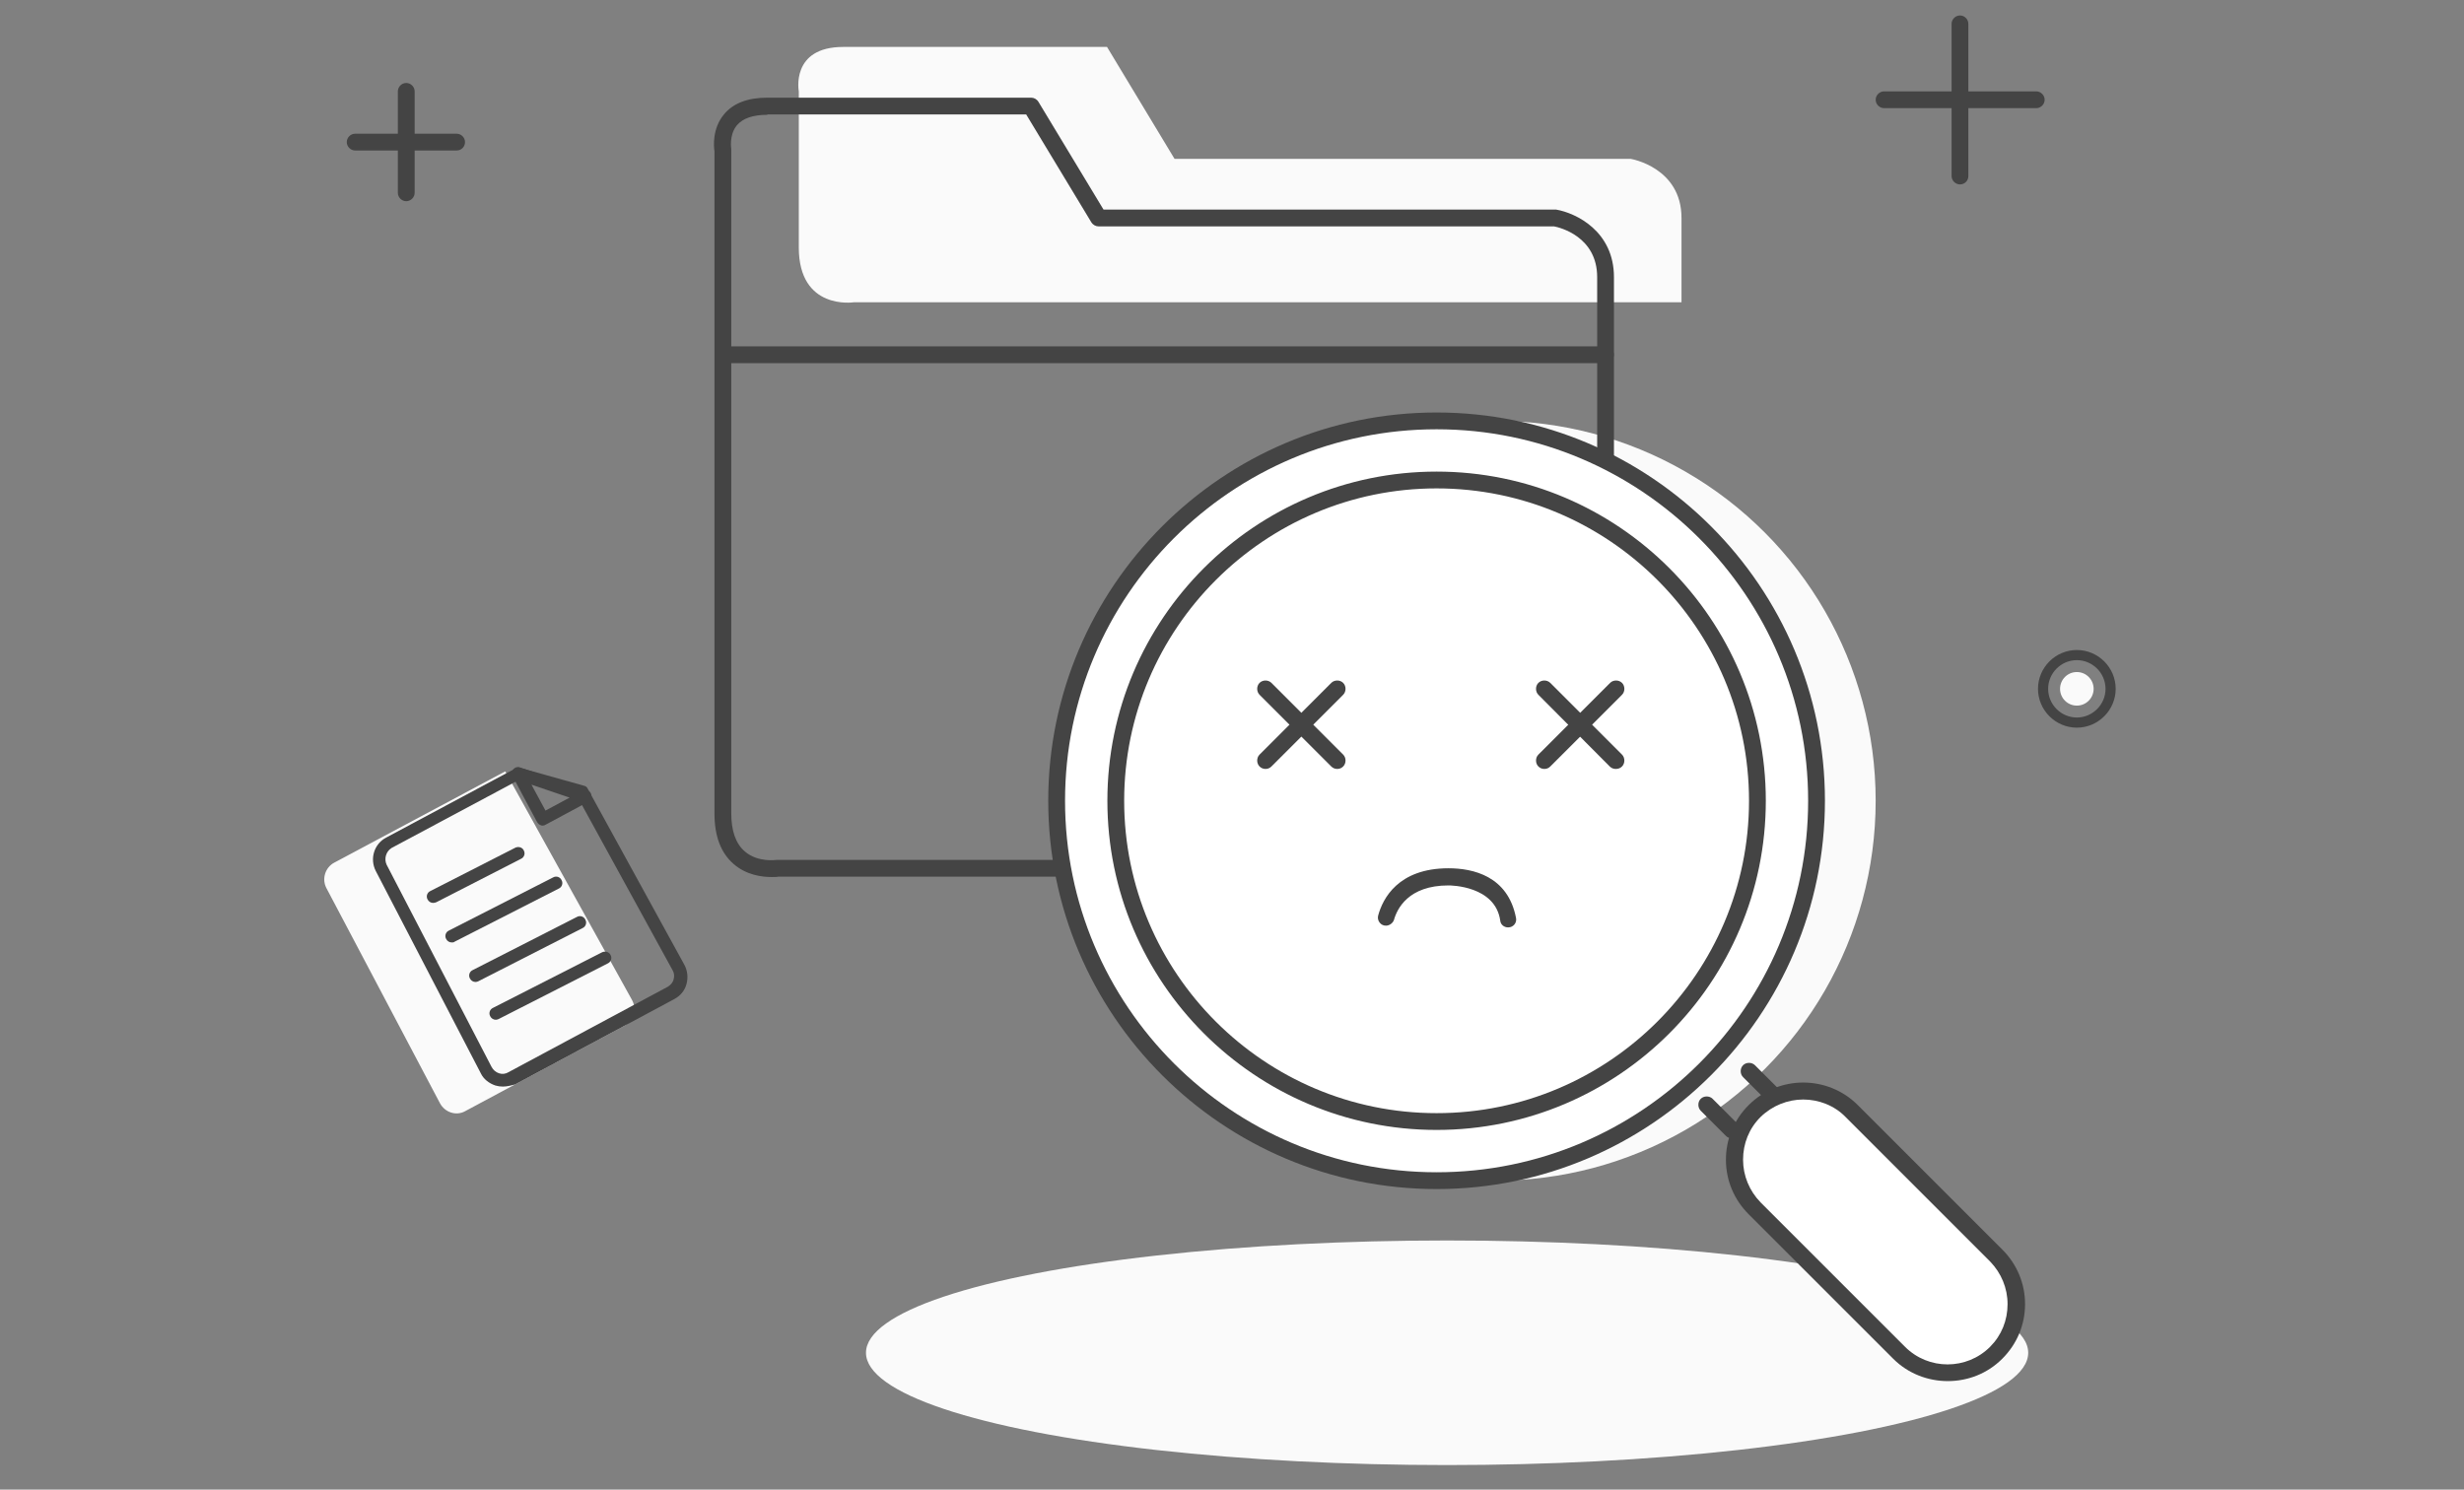 <?xml version="1.0" encoding="utf-8"?>
<!-- Generator: Adobe Illustrator 14.0.0, SVG Export Plug-In . SVG Version: 6.00 Build 43363)  -->
<!DOCTYPE svg PUBLIC "-//W3C//DTD SVG 1.1//EN" "http://www.w3.org/Graphics/SVG/1.1/DTD/svg11.dtd">
<svg version="1.1" id="Layer_1" xmlns="http://www.w3.org/2000/svg" xmlns:xlink="http://www.w3.org/1999/xlink" x="0px" y="0px"
	 width="215px" height="130px" viewBox="0 0 215 130" enable-background="new 0 0 215 130" xml:space="preserve">
<rect x="0" y="0" width="215" height="130" fill="#808080" stroke="none"/>
<g>
	<circle fill="#FAFAFA" cx="130.511" cy="69.883" r="33.153"/>
	<path fill="#FAFAFA" d="M146.722,19.024v7.357H74.493c0,0-4.793,0.732-4.793-4.793V7.973c0,0-0.732-3.877,3.877-3.877h23.018
		l5.892,9.769h39.808C142.295,13.865,146.722,14.598,146.722,19.024z"/>
	<g>
		<path fill="#444444" d="M67.319,76.538c-0.794,0-2.168-0.152-3.298-1.13c-1.129-0.977-1.679-2.441-1.679-4.426V13.194
			c-0.061-0.367-0.214-1.954,0.825-3.206c0.794-0.977,2.076-1.465,3.786-1.465H89.97c0.245,0,0.489,0.122,0.642,0.366l5.678,9.403
			h39.38c0.03,0,0.091,0,0.122,0c1.74,0.306,5.036,1.893,5.036,5.892v51.591c0,0.397-0.334,0.733-0.731,0.733H67.898
			C67.807,76.538,67.593,76.538,67.319,76.538z M66.953,10.019c-1.252,0-2.138,0.305-2.657,0.916
			c-0.701,0.855-0.488,2.076-0.488,2.076c0,0.031,0,0.092,0,0.123v57.85c0,1.526,0.396,2.656,1.19,3.327
			c1.13,0.977,2.748,0.733,2.748,0.733c0.031,0,0.061,0,0.122,0h71.496v-50.86c0-3.541-3.267-4.335-3.755-4.427H95.862
			c-0.244,0-0.488-0.122-0.641-0.366l-5.678-9.402h-22.59V10.019z"/>
	</g>
	<ellipse fill="#FAFAFA" cx="126.268" cy="118.056" rx="50.706" ry="9.8"/>
	<g>
		<line fill="none" x1="148.92" y1="96.412" x2="151.147" y2="98.609"/>
		<path fill="#444444" d="M151.117,99.343c-0.184,0-0.366-0.062-0.52-0.214l-2.198-2.197c-0.274-0.275-0.274-0.764,0-1.039
			c0.275-0.274,0.764-0.274,1.038,0l2.197,2.198c0.275,0.274,0.275,0.764,0,1.038C151.515,99.281,151.331,99.343,151.117,99.343z"/>
	</g>
	<g>
		<line fill="none" x1="152.612" y1="93.451" x2="154.812" y2="95.679"/>
		<path fill="#444444" d="M154.812,96.412c-0.184,0-0.366-0.062-0.52-0.214L152.094,94c-0.275-0.274-0.275-0.763,0-1.038
			c0.274-0.274,0.763-0.274,1.038,0l2.197,2.198c0.275,0.275,0.275,0.764,0,1.038C155.207,96.351,154.993,96.412,154.812,96.412z"/>
	</g>
	<g>
		<circle fill="#FFFFFF" cx="125.352" cy="69.883" r="33.153"/>
		<path fill="#444444" d="M125.352,103.769c-18.683,0-33.886-15.202-33.886-33.886c0-18.682,15.204-33.885,33.886-33.885
			s33.886,15.203,33.886,33.885C159.237,88.566,144.034,103.769,125.352,103.769z M125.352,37.463
			c-17.889,0-32.42,14.531-32.42,32.42c0,17.89,14.532,32.42,32.42,32.42c17.89,0,32.42-14.53,32.42-32.42
			C157.771,51.994,143.211,37.463,125.352,37.463z"/>
	</g>
	<g>
		<path fill="#444444" d="M125.352,98.609c-15.844,0-28.726-12.883-28.726-28.727c0-15.843,12.882-28.726,28.726-28.726
			s28.727,12.883,28.727,28.726C154.078,85.727,141.195,98.609,125.352,98.609z M125.352,42.622
			c-15.02,0-27.261,12.242-27.261,27.261c0,15.051,12.242,27.261,27.261,27.261c15.051,0,27.261-12.241,27.261-27.261
			C152.612,54.833,140.371,42.622,125.352,42.622z"/>
	</g>
	<g>
		<path fill="#444444" d="M181.218,63.503c-1.863,0-3.39-1.526-3.39-3.389s1.526-3.388,3.39-3.388c1.861,0,3.389,1.526,3.389,3.388
			S183.079,63.503,181.218,63.503z M181.218,57.611c-1.375,0-2.504,1.129-2.504,2.503c0,1.374,1.129,2.503,2.504,2.503
			c1.373,0,2.503-1.129,2.503-2.503C183.721,58.741,182.591,57.611,181.218,57.611z"/>
	</g>
	<circle fill="#FAFAFA" cx="181.218" cy="60.114" r="1.465"/>
	<g>
		<path fill="#444444" d="M140.066,31.693H63.503c-0.397,0-0.764-0.275-0.794-0.672c-0.031-0.427,0.305-0.793,0.733-0.793h76.625
			c0.336,0,0.672,0.213,0.731,0.549C140.921,31.235,140.555,31.693,140.066,31.693z"/>
	</g>
	<g>
		<g>
			<path fill="#444444" d="M35.448,17.559c-0.397,0-0.733-0.336-0.733-0.732V7.973c0-0.397,0.336-0.732,0.733-0.732
				s0.733,0.335,0.733,0.732v8.853C36.181,17.223,35.845,17.559,35.448,17.559z"/>
		</g>
		<g>
			<path fill="#444444" d="M39.843,13.133h-8.852c-0.397,0-0.733-0.336-0.733-0.733c0-0.397,0.336-0.732,0.733-0.732h8.852
				c0.397,0,0.733,0.335,0.733,0.732C40.576,12.797,40.271,13.133,39.843,13.133z"/>
		</g>
	</g>
	<g>
		<g>
			<path fill="#444444" d="M110.424,67.105c-0.183,0-0.366-0.061-0.519-0.214c-0.275-0.274-0.275-0.763,0-1.038l6.258-6.258
				c0.274-0.275,0.763-0.275,1.037,0c0.275,0.274,0.275,0.763,0,1.038l-6.258,6.258C110.789,67.045,110.607,67.105,110.424,67.105z"
				/>
		</g>
		<g>
			<path fill="#444444" d="M116.683,67.105c-0.184,0-0.366-0.061-0.52-0.214l-6.258-6.258c-0.275-0.275-0.275-0.763,0-1.038
				c0.274-0.275,0.763-0.275,1.037,0l6.258,6.258c0.275,0.275,0.275,0.764,0,1.038C117.048,67.045,116.866,67.105,116.683,67.105z"
				/>
		</g>
	</g>
	<g>
		<g>
			<path fill="#444444" d="M134.755,67.105c-0.184,0-0.367-0.061-0.52-0.214c-0.275-0.274-0.275-0.763,0-1.038l6.259-6.258
				c0.274-0.275,0.762-0.275,1.037,0c0.274,0.274,0.274,0.763,0,1.038l-6.258,6.258C135.121,67.045,134.938,67.105,134.755,67.105z"
				/>
		</g>
		<g>
			<path fill="#444444" d="M140.981,67.105c-0.184,0-0.365-0.061-0.519-0.214l-6.228-6.258c-0.275-0.275-0.275-0.763,0-1.038
				c0.274-0.275,0.764-0.275,1.038,0l6.258,6.258c0.274,0.275,0.274,0.764,0,1.038C141.378,67.045,141.195,67.105,140.981,67.105z"
				/>
		</g>
	</g>
	<g>
		<g>
			<path fill="#444444" d="M171.021,16.093c-0.396,0-0.732-0.335-0.732-0.732V2.081c0-0.396,0.336-0.732,0.732-0.732
				c0.397,0,0.731,0.336,0.731,0.732v13.28C171.753,15.758,171.448,16.093,171.021,16.093z"/>
		</g>
		<g>
			<path fill="#444444" d="M177.676,9.438h-13.279c-0.396,0-0.732-0.336-0.732-0.732c0-0.397,0.336-0.733,0.732-0.733h13.279
				c0.397,0,0.733,0.336,0.733,0.733C178.409,9.103,178.073,9.438,177.676,9.438z"/>
		</g>
	</g>
	<g>
		<path fill="none" stroke="#FFFFFF" stroke-width="0.391" stroke-miterlimit="10" d="M120.192,80.934c0,0,0.733-4.426,5.892-4.426
			c0,0,5.893,0,5.893,4.426"/>
		<path fill="#444444" d="M120.986,80.781h-0.03c-0.458,0.03-0.825-0.427-0.702-0.885c0.396-1.465,1.74-4.122,6.136-4.122
			c2.137,0,5.189,0.672,5.893,4.336c0.091,0.427-0.245,0.823-0.672,0.823h-0.031c-0.336,0-0.641-0.244-0.672-0.579
			c-0.428-3.053-4.304-3.083-4.518-3.083c-3.511,0-4.488,2.045-4.762,3.022C121.536,80.537,121.292,80.75,120.986,80.781z"/>
	</g>
	<g>
		<path fill="#FFFFFF" d="M174.195,118.055L174.195,118.055c-2.351,2.352-6.135,2.352-8.485,0l-12.608-12.606
			c-2.351-2.352-2.351-6.136,0-8.486l0,0c2.35-2.351,6.136-2.351,8.486,0l12.607,12.607
			C176.547,111.921,176.547,115.705,174.195,118.055z"/>
		<path fill="#444444" d="M169.953,120.528c-1.711,0-3.45-0.641-4.763-1.954l-12.608-12.606c-1.281-1.283-1.984-2.963-1.984-4.762
			c0-1.802,0.703-3.482,1.984-4.764c2.625-2.625,6.899-2.625,9.525,0l12.607,12.607c1.282,1.283,1.985,2.963,1.985,4.762
			c0,1.803-0.703,3.482-1.985,4.763l0,0C173.402,119.888,171.692,120.528,169.953,120.528z M157.345,95.954
			c-1.344,0-2.686,0.519-3.725,1.525c-1.008,1.008-1.526,2.321-1.526,3.727c0,1.402,0.55,2.716,1.526,3.724l12.609,12.608
			c2.045,2.044,5.371,2.044,7.417,0l0,0c1.007-1.008,1.526-2.321,1.526-3.727c0-1.402-0.55-2.715-1.526-3.724l-12.608-12.608
			C160.063,96.473,158.688,95.954,157.345,95.954z M174.195,118.055L174.195,118.055L174.195,118.055z"/>
	</g>
	<path fill="#FAFAFA" d="M28.487,77.516l9.892,18.744c0.428,0.823,1.434,1.159,2.228,0.702l13.891-7.448
		c0.794-0.428,1.098-1.436,0.641-2.261L44.087,67.319l-14.928,7.967C28.365,75.714,28.061,76.722,28.487,77.516z"/>
	<g>
		<path fill="#444444" d="M43.874,94.825c-0.214,0-0.428-0.03-0.642-0.092c-0.55-0.184-1.037-0.55-1.281-1.069l-9.159-17.646l0,0
			c-0.55-1.068-0.153-2.38,0.916-2.929l11.294-6.045c0.122-0.062,0.274-0.092,0.398-0.031l5.555,1.557
			c0.153,0.031,0.275,0.122,0.336,0.275l8.426,15.355c0.275,0.519,0.336,1.099,0.184,1.678c-0.153,0.58-0.55,1.038-1.068,1.313
			l-13.89,7.449C44.576,94.733,44.24,94.825,43.874,94.825z M33.739,75.469l9.157,17.646c0.122,0.244,0.367,0.458,0.642,0.549
			c0.275,0.092,0.58,0.062,0.824-0.091l13.89-7.45c0.243-0.151,0.457-0.366,0.52-0.64c0.09-0.275,0.061-0.581-0.092-0.825
			l-8.304-15.141l-5.128-1.436l-11.083,5.923C33.677,74.31,33.494,74.95,33.739,75.469L33.739,75.469z"/>
	</g>
	<g>
		<path fill="#444444" d="M47.353,72.051c-0.06,0-0.121,0-0.152-0.03c-0.152-0.03-0.243-0.152-0.335-0.274l-2.137-3.999
			c-0.092-0.214-0.092-0.458,0.061-0.61c0.153-0.184,0.396-0.245,0.611-0.153l5.83,1.984c0.214,0.061,0.367,0.244,0.367,0.487
			c0.03,0.214-0.092,0.428-0.275,0.52l-3.693,1.984C47.537,72.021,47.445,72.051,47.353,72.051z M46.376,68.479l1.221,2.26
			l2.107-1.131L46.376,68.479z"/>
	</g>
	<g>
		<path fill="#444444" d="M37.798,78.798c-0.214,0-0.397-0.122-0.489-0.305c-0.153-0.275-0.031-0.611,0.244-0.733l7.418-3.785
			c0.276-0.123,0.611-0.031,0.733,0.244c0.153,0.274,0.031,0.61-0.244,0.731l-7.387,3.787C37.981,78.768,37.89,78.798,37.798,78.798
			z"/>
	</g>
	<g>
		<path fill="#444444" d="M41.492,85.697c-0.213,0-0.397-0.124-0.488-0.306c-0.153-0.275-0.031-0.609,0.244-0.733l9.098-4.64
			c0.273-0.152,0.609-0.03,0.732,0.243c0.152,0.275,0.03,0.611-0.245,0.733l-9.096,4.641C41.676,85.666,41.584,85.697,41.492,85.697
			z"/>
	</g>
	<g>
		<path fill="#444444" d="M43.263,88.994c-0.214,0-0.397-0.122-0.489-0.306c-0.153-0.274-0.031-0.61,0.244-0.732l9.525-4.854
			c0.275-0.123,0.61-0.031,0.733,0.244c0.151,0.274,0.029,0.61-0.244,0.732l-9.525,4.854C43.415,88.964,43.354,88.994,43.263,88.994
			z"/>
	</g>
	<g>
		<path fill="#444444" d="M39.416,82.247c-0.212,0-0.396-0.122-0.487-0.306c-0.153-0.274-0.031-0.61,0.244-0.732l9.097-4.641
			c0.275-0.152,0.611-0.03,0.733,0.245c0.153,0.274,0.03,0.61-0.245,0.732l-9.097,4.64C39.6,82.247,39.507,82.247,39.416,82.247z"/>
	</g>
</g>
</svg>
